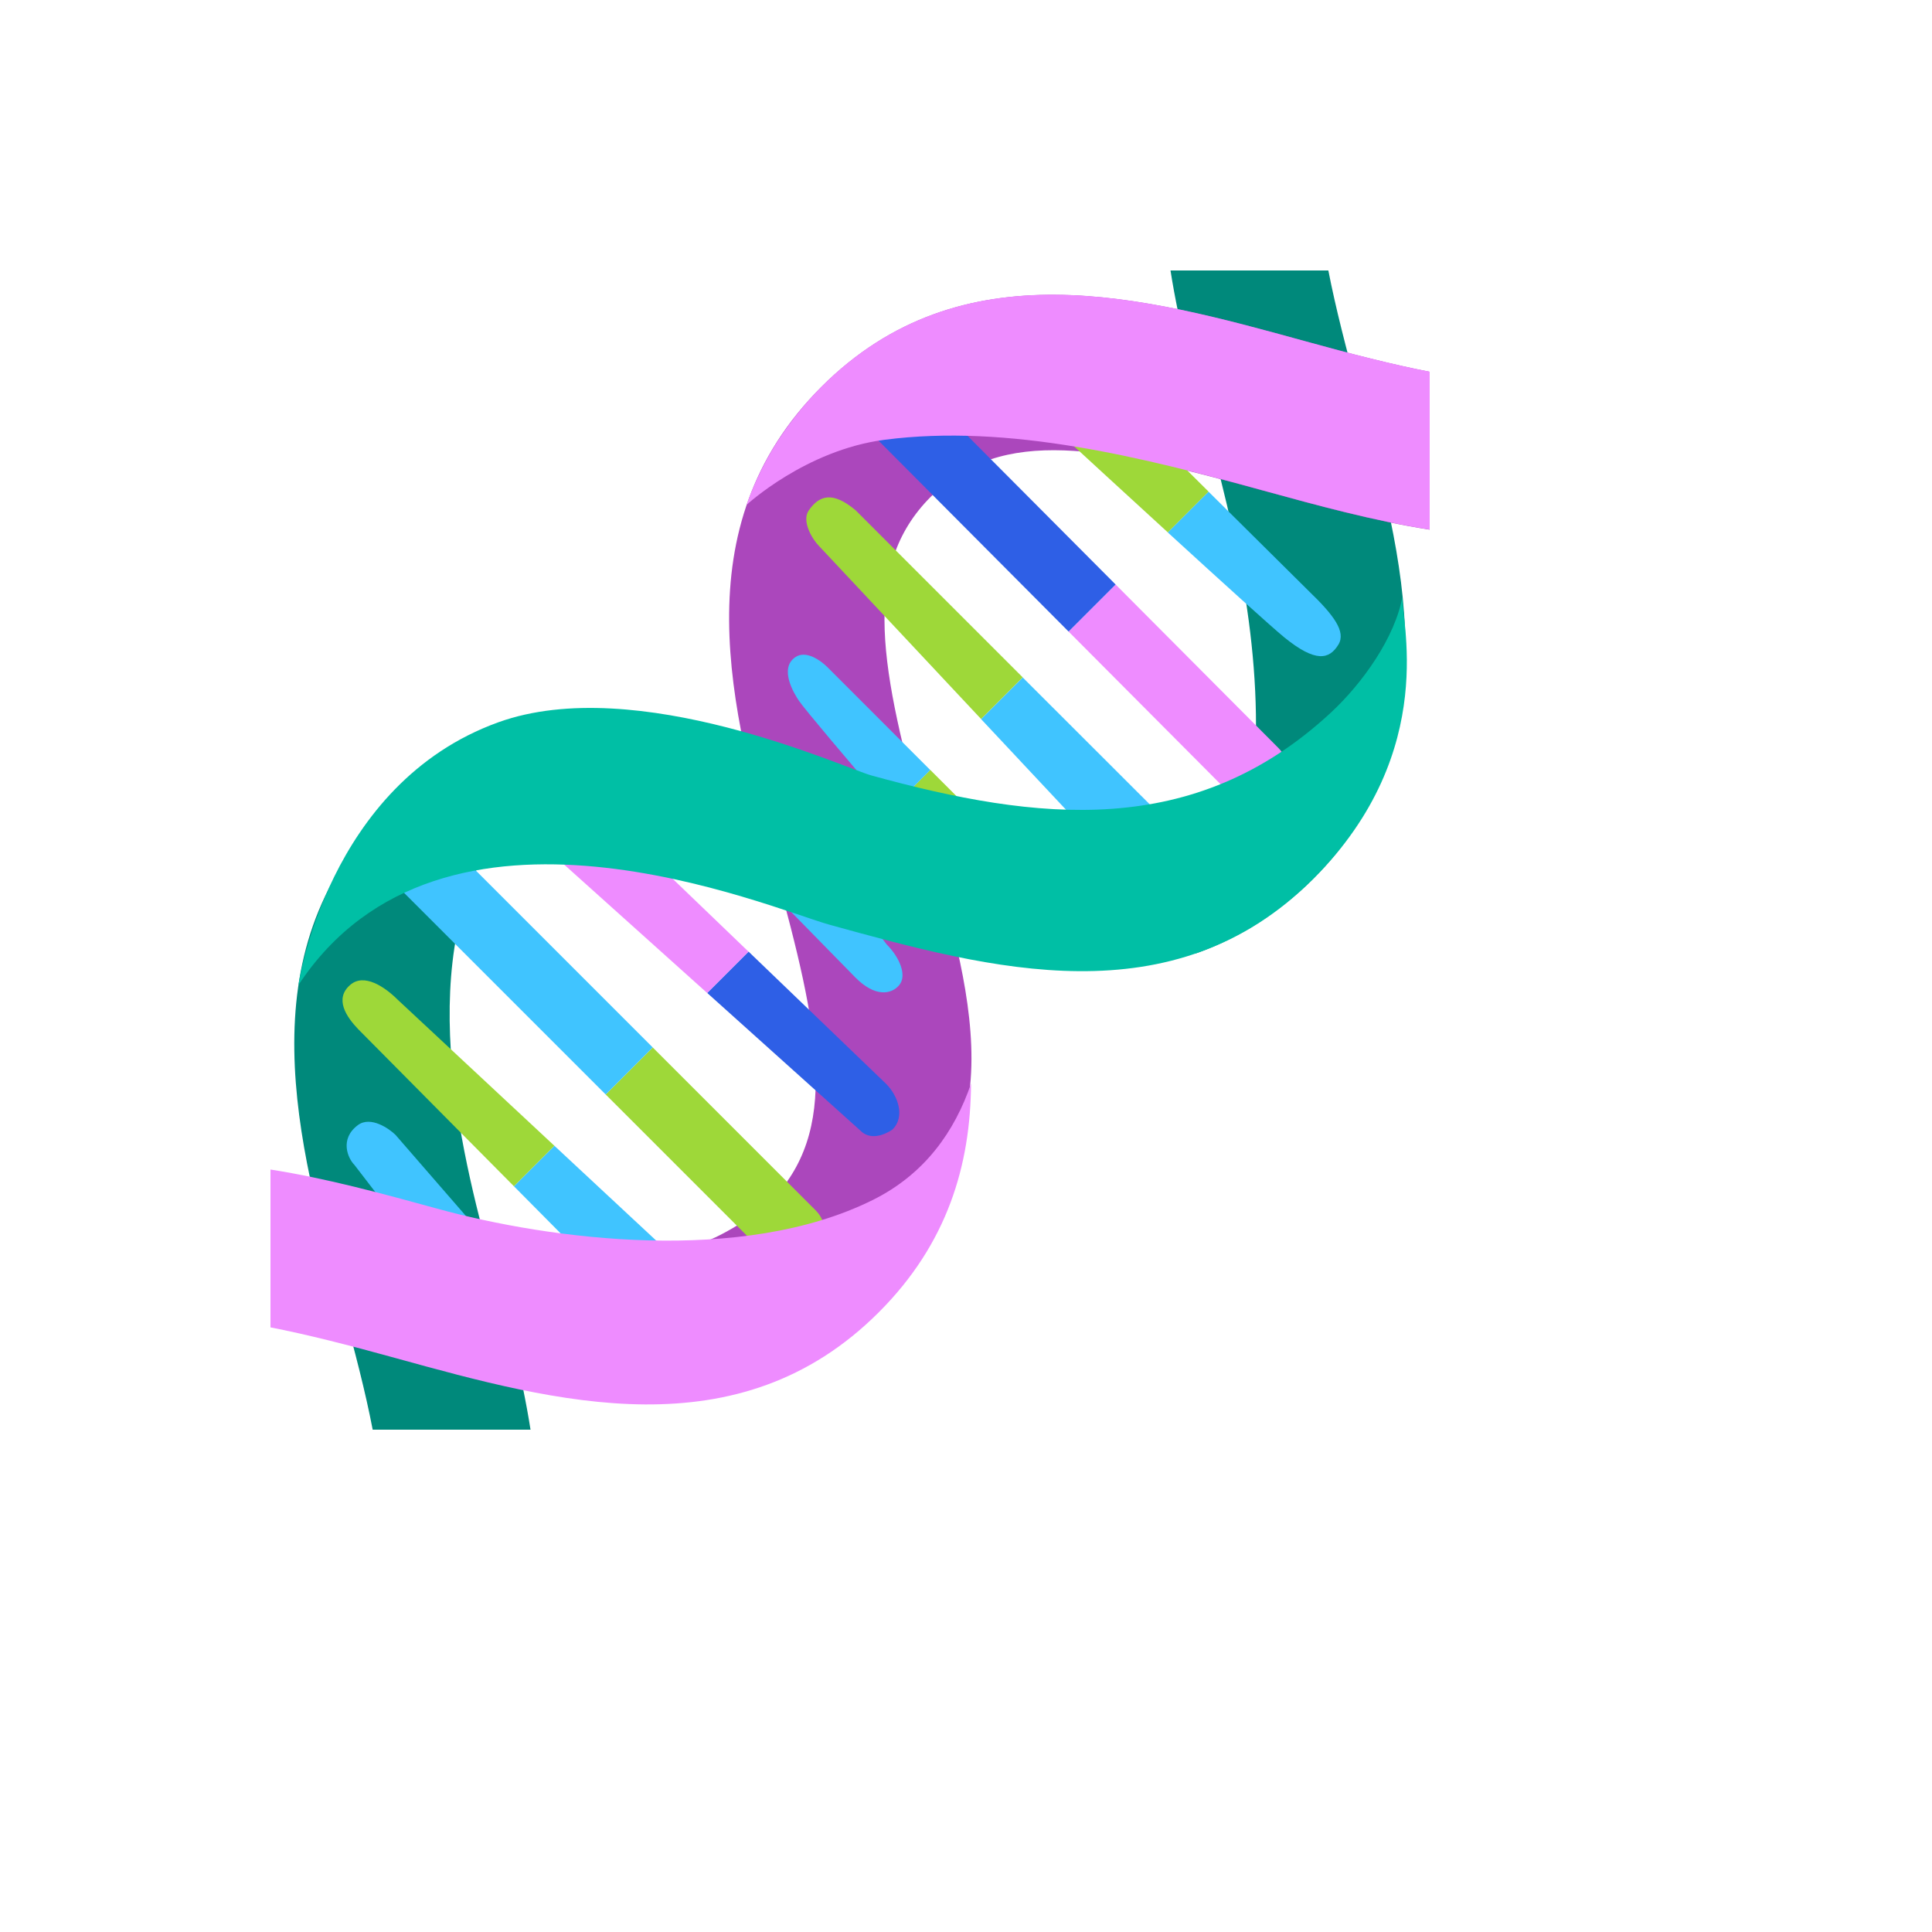 <svg xmlns="http://www.w3.org/2000/svg" version="1.1" xmlns:xlink="http://www.w3.org/1999/xlink" width="100%" height="100%" id="svgWorkerArea" viewBox="-25 -25 625 625" xmlns:idraw="https://idraw.muisca.co" style="background: white;"><defs id="defsdoc"><pattern id="patternBool" x="0" y="0" width="10" height="10" patternUnits="userSpaceOnUse" patternTransform="rotate(35)"><circle cx="5" cy="5" r="4" style="stroke: none;fill: #ff000070;"></circle></pattern></defs><g id="fileImp-516101037" class="cosito"><path id="pathImp-131925116" fill="#00897b" class="grouped" d="M99.594 237.719C121.812 215.5 148.125 211 174.406 210.875 159 216.156 147.562 227.219 136.719 242.781 108.156 283.781 123.844 346.875 134 383.656 138.812 401.094 143.781 419.281 146.625 437.5 146.625 437.5 95.562 437.5 95.562 437.5 93.25 425.406 89.781 412.031 85.625 397 71.312 345 54.188 283.125 99.594 237.719 99.594 237.719 99.594 237.719 99.594 237.719"></path><path id="pathImp-253585454" fill="#00897b" class="grouped" d="M414.656 103C428.969 155 445.219 213.906 399.812 259.312 394.031 265.094 386.625 270.906 379.5 275.156 369.938 280.844 361.656 283.469 361.656 283.469 361.656 283.469 377.281 252.938 379.531 236.406 385.062 196.125 376.906 155.031 366.25 116.312 361.5 98.906 356.5 80.719 353.656 62.5 353.656 62.5 404.719 62.5 404.719 62.5 407.062 74.562 410.531 87.969 414.656 103 414.656 103 414.656 103 414.656 103"></path><path id="pathImp-420454149" fill="#ab47bc" class="grouped" d="M276.156 135.656C253.062 158.75 260 191.688 274.188 243.188 285.719 285.062 307.594 345.531 259.406 371.156 244.219 379.219 218.562 375.469 201.438 377 206.062 376.594 220.406 367.5 223.875 364.031 246.969 340.937 240.031 308 225.844 256.5 211.531 204.5 195.281 145.594 240.688 100.188 286.094 54.781 345.031 71.031 397 85.344 412.031 89.5 425.438 92.938 437.5 95.281 437.5 95.281 437.5 146.344 437.5 146.344 419.281 143.5 401.094 138.5 383.656 133.719 332.156 119.531 299.25 112.562 276.156 135.656 276.156 135.656 276.156 135.656 276.156 135.656"></path><path id="pathImp-218415988" fill="#f9a825" class="grouped" d="M157.188 404.625C161.25 408.687 161.25 415.781 157.188 419.844 152.999 424.051 146.188 424.051 142 419.844 142 419.844 115.125 384.906 115.125 384.906 115.125 384.906 128.5 371.531 128.5 371.531 128.5 371.531 157.188 404.625 157.188 404.625 157.188 404.625 157.188 404.625 157.188 404.625"></path><path id="pathImp-694949379" fill="#40c4ff" class="grouped" d="M90.781 338.969C94.875 335.906 100.938 340.125 102.969 342.156 102.969 342.156 128.5 371.562 128.5 371.562 128.5 371.562 115.125 384.937 115.125 384.938 115.125 384.937 89.625 351.812 89.625 351.812 87.562 349.75 84.75 343.469 90.781 338.969 90.781 338.969 90.781 338.969 90.781 338.969"></path><path id="pathImp-917448571" fill="#40c4ff" class="grouped" d="M208.969 396.531C213.157 400.74 213.157 407.541 208.969 411.75 206.938 413.781 204.25 414.906 201.375 414.906 198.5 414.906 195.812 413.781 193.781 411.75 193.781 411.75 141.25 358.75 141.25 358.75 141.25 358.75 154.344 345.656 154.344 345.656 154.344 345.656 208.969 396.531 208.969 396.531 208.969 396.531 208.969 396.531 208.969 396.531"></path><path id="pathImp-209331802" fill="#9ed839" class="grouped" d="M88.281 293.625C92.75 289.719 99.469 294.219 103.656 298.406 103.656 298.406 154.344 345.656 154.344 345.656 154.344 345.656 141.25 358.75 141.25 358.75 141.25 358.75 90.906 307.969 90.906 307.969 87.062 303.969 83.094 298.125 88.281 293.625 88.281 293.625 88.281 293.625 88.281 293.625"></path><path id="pathImp-967312235" fill="#9ed839" class="grouped" d="M238.906 366.594C242.969 370.656 242.969 377.75 238.906 381.812 234.698 386.001 227.896 386.001 223.688 381.812 223.688 381.812 170.938 329.062 170.938 329.062 170.938 329.062 186.156 313.844 186.156 313.844 186.156 313.844 238.906 366.594 238.906 366.594 238.906 366.594 238.906 366.594 238.906 366.594"></path><path id="pathImp-914432901" fill="#40c4ff" class="grouped" d="M96.312 250C96.312 247.125 97.438 244.438 99.469 242.375 103.677 238.187 110.479 238.187 114.688 242.375 114.688 242.375 186.156 313.844 186.156 313.844 186.156 313.844 170.938 329.062 170.938 329.062 170.938 329.062 99.469 257.594 99.469 257.594 97.444 255.586 96.307 252.851 96.312 250 96.312 250 96.312 250 96.312 250"></path><path id="pathImp-943899145" fill="#2e5fe6" class="grouped" d="M261.594 325.562C265.656 329.625 267.812 336.312 263.75 340.375 263.75 340.375 257.562 344.969 253.375 340.781 253.375 340.781 203.781 296.219 203.781 296.219 203.781 296.219 217.156 282.844 217.156 282.844 217.156 282.844 261.594 325.562 261.594 325.562 261.594 325.562 261.594 325.562 261.594 325.562"></path><path id="pathImp-505494189" fill="#ee8cff" class="grouped" d="M143.688 237.5C143.688 234.625 144.812 231.938 146.844 229.906 148.875 227.875 151.594 226.75 154.438 226.75 157.312 226.75 160.031 227.875 162.031 229.906 162.031 229.906 217.125 282.844 217.125 282.844 217.125 282.844 203.75 296.219 203.75 296.219 203.75 296.219 146.844 245.125 146.844 245.125 144.818 243.105 143.682 240.361 143.688 237.5 143.688 237.5 143.688 237.5 143.688 237.5"></path><path id="pathImp-31723674" fill="#40c4ff" class="grouped" d="M261.906 280.594C265.969 284.656 268.469 290.5 265.938 293.625 263.406 296.75 258.031 297.656 251.656 291.156 249.156 288.594 240.312 279.562 230.469 269.531 230.469 269.531 243.375 256.625 243.375 256.625 243.375 256.625 261.906 280.594 261.906 280.594 261.906 280.594 261.906 280.594 261.906 280.594"></path><path id="pathImp-681973952" fill="#f9a825" class="grouped" d="M194.375 228.344C194.375 225.594 195.438 222.844 197.531 220.75 201.74 216.562 208.542 216.562 212.75 220.75 212.75 220.75 230.656 240.219 230.656 240.219 230.656 240.219 243.344 256.625 243.344 256.625 243.344 256.625 230.438 269.531 230.438 269.531 215.156 253.938 197.5 235.938 197.5 235.938 195.438 233.844 194.375 231.094 194.375 228.344 194.375 228.344 194.375 228.344 194.375 228.344"></path><path id="pathImp-433154437" fill="#9ed839" class="grouped" d="M306.844 254.969C311.032 259.177 311.032 265.979 306.844 270.188 302.635 274.376 295.834 274.376 291.625 270.188 291.625 270.188 277.438 253.781 263.031 236.969 263.031 236.969 275.938 224.062 275.938 224.062 275.938 224.062 306.844 254.969 306.844 254.969 306.844 254.969 306.844 254.969 306.844 254.969"></path><path id="pathImp-135153280" fill="#40c4ff" class="grouped" d="M232.188 187.656C235.719 185.125 240.625 188.781 242.656 190.812 242.656 190.812 273.312 221.469 273.312 221.469 273.312 221.469 275.938 224.094 275.938 224.094 275.938 224.094 263.031 237 263.031 237 249.438 221.125 235.656 204.875 233.469 201.719 231.844 199.344 227.031 191.344 232.188 187.656 232.188 187.656 232.188 187.656 232.188 187.656"></path><path id="pathImp-184617923" fill="#40c4ff" class="grouped" d="M358.625 246.875C362.688 250.938 362.688 258.031 358.625 262.094 354.417 266.282 347.615 266.282 343.406 262.094 343.406 262.094 292.375 207.625 292.375 207.625 292.375 207.625 305.844 194.156 305.844 194.156 305.844 194.156 358.625 246.875 358.625 246.875 358.625 246.875 358.625 246.875 358.625 246.875"></path><path id="pathImp-957765933" fill="#9ed839" class="grouped" d="M236.625 140.125C240 135.25 244.344 133.781 251.844 140.125 251.844 140.125 305.844 194.125 305.844 194.125 305.844 194.125 292.375 207.594 292.375 207.594 292.375 207.594 239.969 151.656 239.969 151.656 237.875 149.562 234.219 143.656 236.625 140.125 236.625 140.125 236.625 140.125 236.625 140.125"></path><path id="pathImp-679121907" fill="#ee8cff" class="grouped" d="M388.562 216.969C392.751 221.177 392.751 227.979 388.562 232.188 384.354 236.376 377.552 236.376 373.344 232.188 373.344 232.188 320.688 179.312 320.688 179.312 320.688 179.312 335.906 164.094 335.906 164.094 335.906 164.094 388.562 216.969 388.562 216.969 388.562 216.969 388.562 216.969 388.562 216.969"></path><path id="pathImp-383896378" fill="#2e5fe6" class="grouped" d="M256.781 110.688C256.781 107.812 257.906 105.125 259.938 103.094 264.146 98.906 270.948 98.906 275.156 103.094 275.156 103.094 335.906 164.094 335.906 164.094 335.906 164.094 320.688 179.312 320.688 179.312 320.688 179.312 257.906 116.25 257.906 116.25 255.875 114.219 256.781 113.562 256.781 110.688 256.781 110.688 256.781 110.688 256.781 110.688"></path><path id="pathImp-567262932" fill="#40c4ff" class="grouped" d="M398.594 166.406C406.375 173.906 410.531 179.344 407.969 183.531 405.031 188.344 400.625 189.438 390.469 181.188 386.406 177.875 370.406 163.375 352.75 147.219 352.75 147.219 365.938 134.031 365.938 134.031 365.938 134.031 398.594 166.406 398.594 166.406 398.594 166.406 398.594 166.406 398.594 166.406"></path><path id="pathImp-53505896" fill="#9ed839" class="grouped" d="M293.344 87.875C293.344 85.125 294.406 82.375 296.5 80.25 300.708 76.062 307.51 76.062 311.719 80.25 311.719 80.25 365.969 134.031 365.969 134.031 365.969 134.031 352.781 147.219 352.781 147.219 326.5 123.188 296.5 95.469 296.5 95.469 294.48 93.457 293.345 90.725 293.344 87.875 293.344 87.875 293.344 87.875 293.344 87.875"></path><path id="pathImp-587177877" fill="#ee8cff" class="grouped" d="M257.219 363.25C274.219 354.844 283.844 340.969 289.125 325.562 288.969 351.844 281.531 377.281 259.312 399.5 213.906 444.906 154.969 428.687 103 414.344 87.969 410.187 74.562 406.75 62.5 404.406 62.5 404.406 62.5 353.344 62.5 353.344 80.719 356.188 98.906 361.188 116.344 365.969 153.125 376.125 215.031 384.156 257.219 363.25 257.219 363.25 257.219 363.25 257.219 363.25"></path><path id="pathImp-730872625" fill="#ee8cff" class="grouped" d="M261.062 117.281C235.625 120.625 216.531 138.312 216.531 138.312 216.531 138.312 219.156 130.062 224.844 120.469 229.094 113.344 234.906 105.969 240.688 100.156 286.094 54.75 345.031 71 397 85.312 412.031 89.469 425.438 92.906 437.5 95.25 437.5 95.25 437.5 146.312 437.5 146.312 419.281 143.469 401.094 138.469 383.656 133.688 344.969 123.031 301.406 112 261.062 117.281 261.062 117.281 261.062 117.281 261.062 117.281"></path><path id="pathImp-298338499" fill="#00bfa5" class="grouped" d="M399.812 259.344C354.406 304.75 295.469 288.531 243.5 274.188 223.938 268.812 118.25 222.938 71.562 293.625 71.562 293.625 80.812 228.625 136.219 208.656 180.938 192.531 248.094 223.406 256.844 225.844 310.75 240.688 361.219 246.562 405.469 205.594 415.594 196.219 426.375 181.281 428.75 167.688 427.656 173.75 441.531 217.625 399.812 259.344 399.812 259.344 399.812 259.344 399.812 259.344"></path></g></svg>